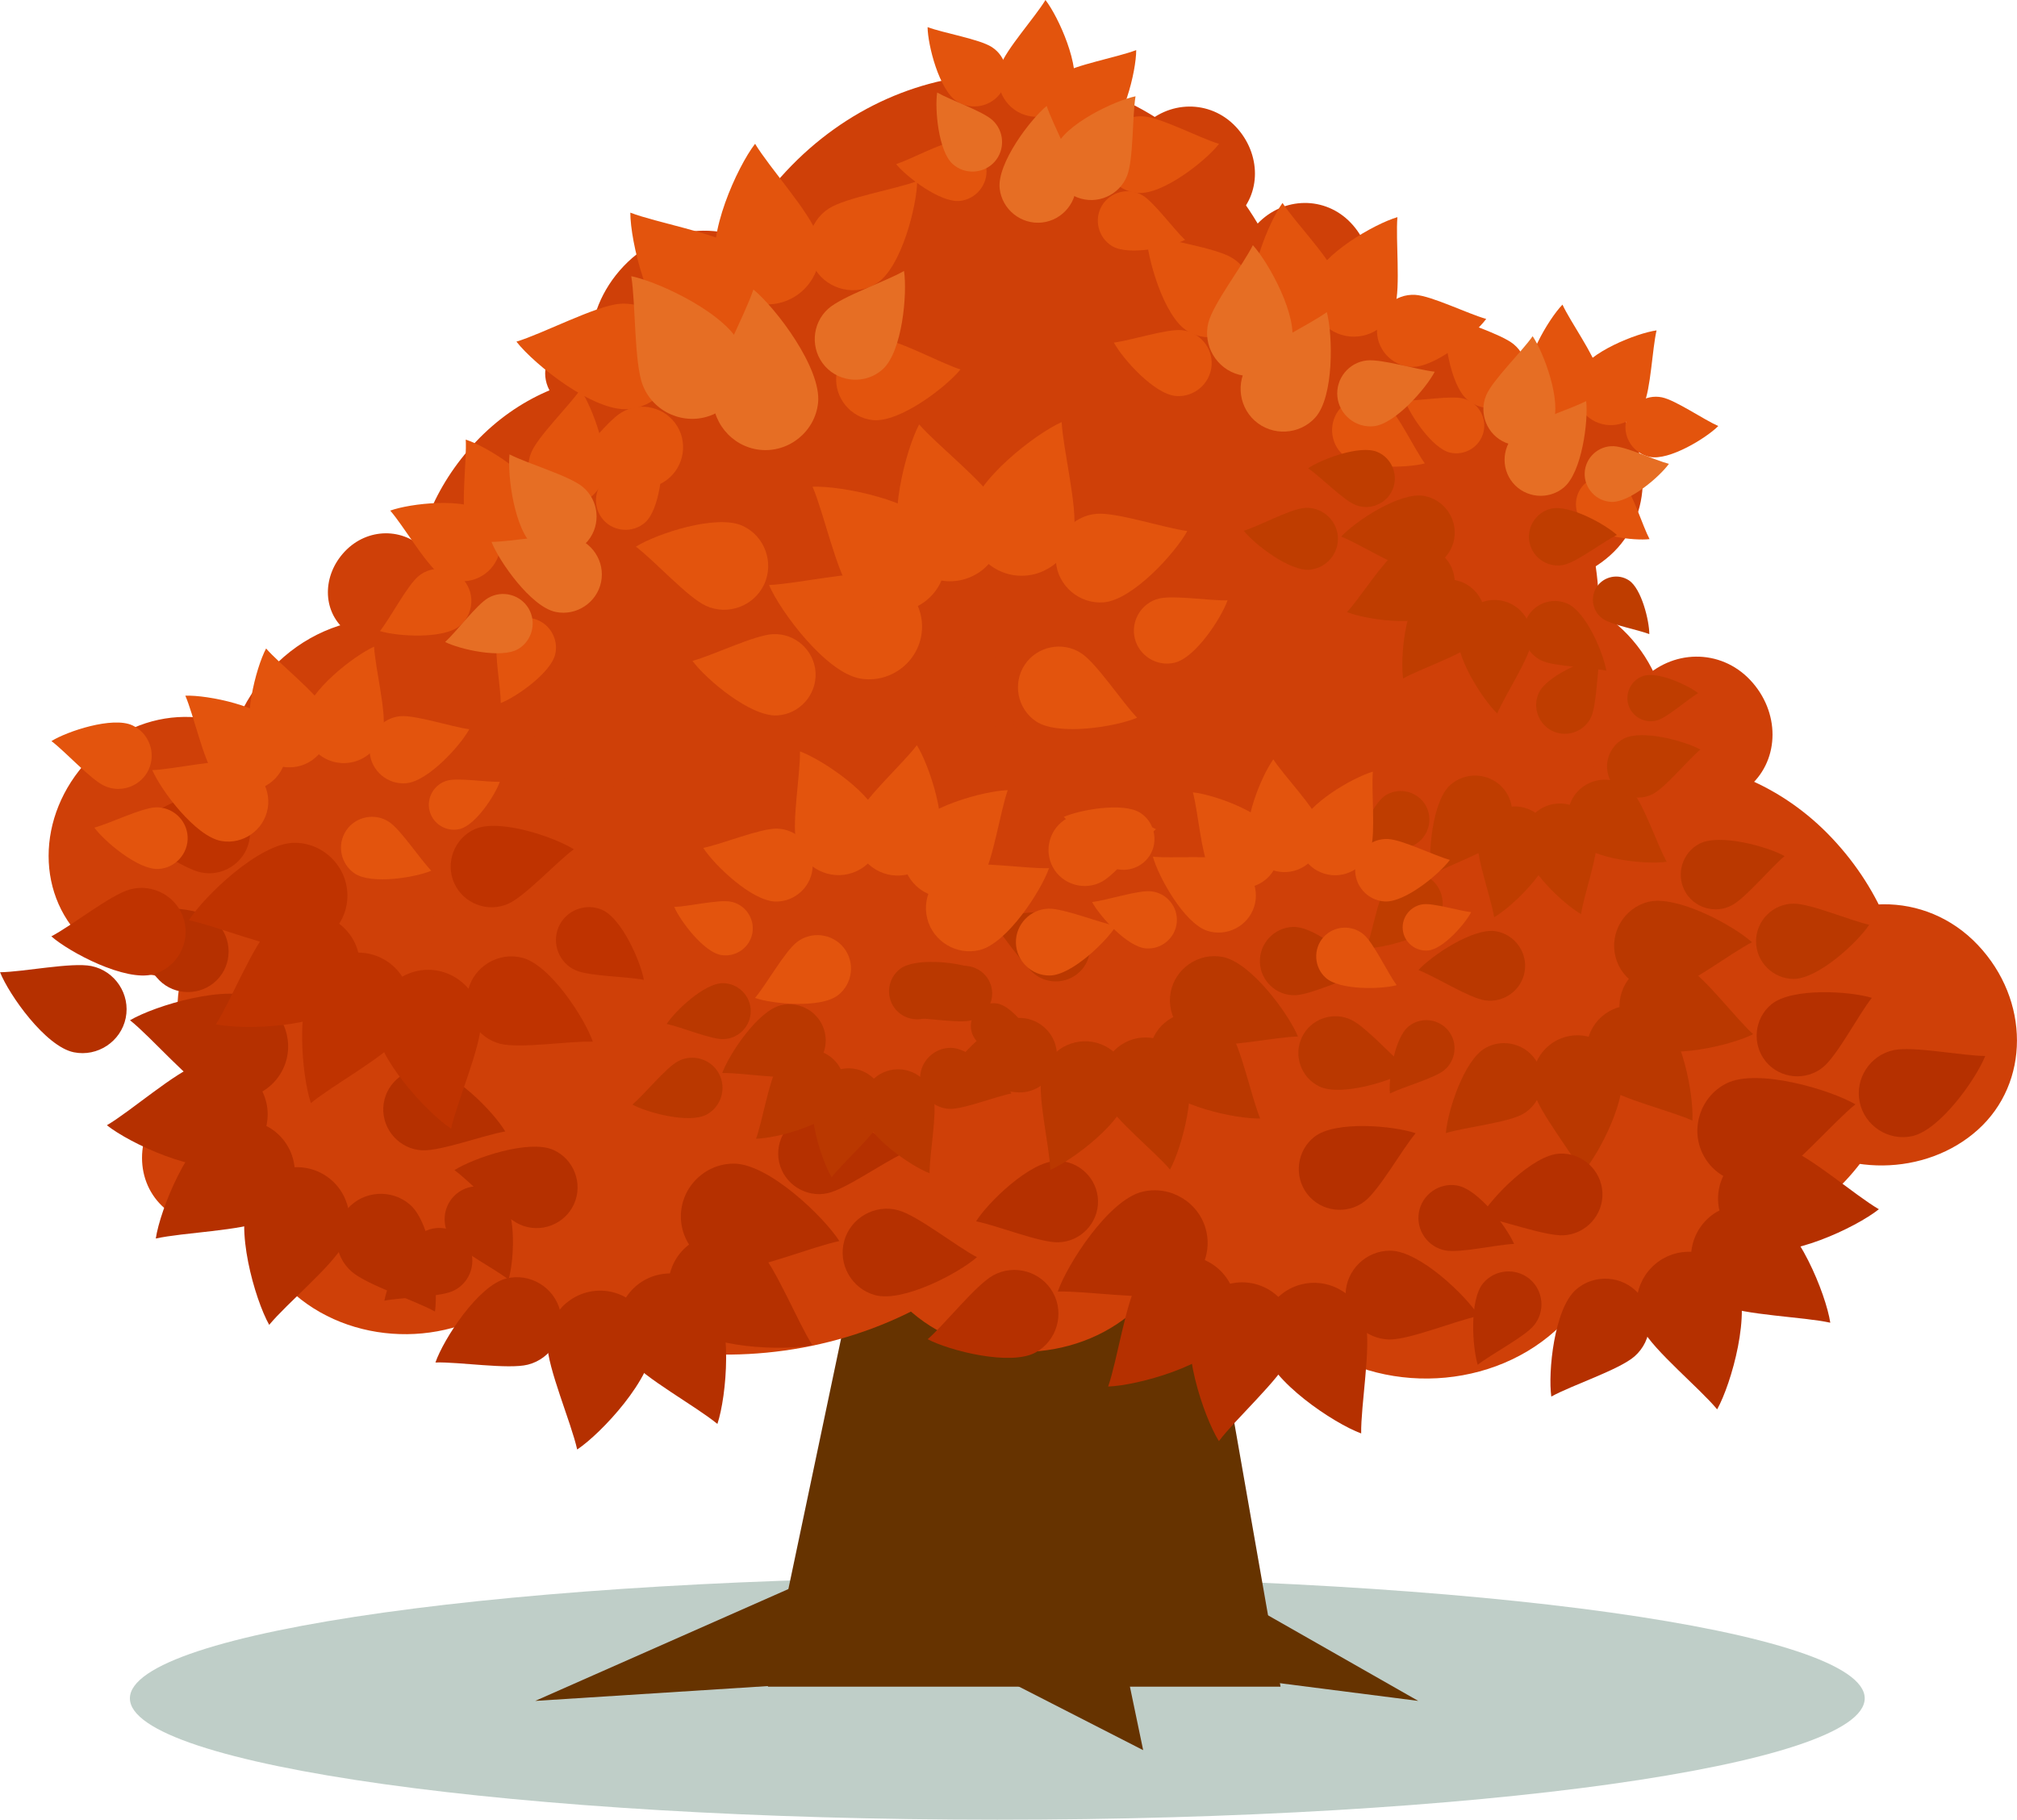 <svg id="svg4837" xmlns:rdf="http://www.w3.org/1999/02/22-rdf-syntax-ns#" xmlns="http://www.w3.org/2000/svg" height="104.86mm" width="116.22mm" version="1.1" xmlns:cc="http://creativecommons.org/ns#" xmlns:dc="http://purl.org/dc/elements/1.1/" viewBox="0 0 411.788 371.56">
 <g id="layer1" fill-rule="evenodd" transform="translate(123.04 -118.01)">
  <path id="path6382" d="m80.569 440.01c97.792 0 177.1 11.096 177.1 24.78 0 13.683-79.307 24.78-177.1 24.78s-177.1-11.097-177.1-24.78c0-13.684 79.307-24.78 177.1-24.78" fill-opacity=".25" fill="#003d26"/>
  <path id="path6384" d="m10.326 225.4c40.127-42.558 104.53-43.243 143.82-1.52 39.292 41.709 39.292 104.28 0 139.75-39.292 35.467-103.69 36.152-143.82 1.52-40.141-34.619-40.141-97.189 0-139.75" fill="#cf4008"/>
  <path id="path6386" d="m54.98 361.31h65.701l17.718 101.1h-104.68l21.265-101.1z" fill="#630"/>
  <g fill="#cf4008">
   <path id="path6388" d="m-28.706 267.93c30.448-32.62 79.282-33.14 109.1-1.163 29.804 31.962 29.804 79.914 0 107.1-29.818 27.186-78.652 27.707-109.1 1.163-30.448-26.528-30.448-74.479 0-107.1"/>
   <path id="path6390" d="m-25.871 208.19c17.127-18.11 44.603-18.411 61.361-0.657 16.771 17.754 16.771 44.378 0 59.477-16.757 15.085-44.234 15.372-61.361 0.643-17.127-14.729-17.127-41.367 0-59.463"/>
   <path id="path6392" d="m4.257 172.38c9.03-9.549 23.517-9.707 32.352-0.346 8.842 9.36 8.842 23.397 0 31.358-8.835 7.953-23.322 8.105-32.352 0.34-9.03-7.766-9.03-21.81 0-31.351"/>
   <path id="path6394" d="m173.37 200.37c9.03-9.549 23.517-9.708 32.352-0.346 8.841 9.36 8.841 23.398 0 31.359-8.835 7.953-23.322 8.105-32.352 0.339-9.03-7.766-9.03-21.81 0-31.351"/>
   <path id="path6396" d="m110.1 144.07c5.344-5.651 13.918-5.744 19.147-0.204 5.233 5.54 5.233 13.848 0 18.559-5.229 4.707-13.803 4.797-19.147 0.201-5.344-4.596-5.344-12.908 0-18.555"/>
   <path id="path6398" d="m203.58 354.93c8.121-8.588 21.151-8.731 29.097-0.312 7.954 8.42 7.954 21.045 0 28.205-7.945 7.152-20.975 7.29-29.097 0.305-8.122-6.985-8.122-19.616 0-28.197"/>
   <path id="path6400" d="m133.64 163.75c5.342-5.649 13.911-5.743 19.137-0.205 5.23 5.536 5.23 13.84 0 18.549-5.226 4.704-13.796 4.794-19.137 0.201-5.341-4.594-5.341-12.902 0-18.545"/>
   <path id="path6402" d="m170.36 248.06c10.873-11.497 28.316-11.688 38.954-0.417 10.647 11.271 10.647 28.173 0 37.758-10.638 9.576-28.081 9.759-38.954 0.409-10.873-9.351-10.873-26.262 0-37.75"/>
   <path id="path6404" d="m175.93 289.91c20.942-22.144 54.538-22.512 75.026-0.803 20.506 21.707 20.506 54.261 0 72.723-20.488 18.444-54.084 18.796-75.026 0.787-20.941-18.01-20.941-50.58 0-72.707"/>
   <path id="path6406" d="m63.134 341.84c12.715-13.446 33.115-13.67 45.557-0.488 12.451 13.181 12.451 32.948 0 44.158-12.441 11.199-32.842 11.413-45.557 0.478s-12.715-30.712 0-44.147"/>
   <path id="path6408" d="m-62.797 338.22c12.715-13.446 33.115-13.669 45.557-0.488 12.451 13.181 12.451 32.948 0 44.157-12.442 11.2-32.842 11.413-45.557 0.478-12.716-10.935-12.716-30.712 0-44.147"/>
   <path id="path6410" d="m-67.581 254.51c12.715-13.446 33.115-13.669 45.557-0.488 12.451 13.181 12.451 32.948 0 44.157-12.442 11.2-32.842 11.413-45.557 0.478-12.716-10.935-12.716-30.712 0-44.147"/>
   <path id="path6412" d="m-78.669 304.22c10.86-11.483 28.282-11.674 38.908-0.417 10.634 11.258 10.634 28.14 0 37.713-10.625 9.565-28.048 9.747-38.908 0.408-10.86-9.339-10.86-26.23 0-37.705"/>
   <path id="path6414" d="m-104.98 273.13c10.86-11.484 28.282-11.674 38.908-0.417 10.634 11.258 10.634 28.14 0 37.713-10.625 9.565-28.048 9.747-38.908 0.408-10.86-9.339-10.86-26.23 0-37.705"/>
   <path id="path6416" d="m241.87 311.39c10.86-11.483 28.282-11.674 38.908-0.417 10.634 11.258 10.634 28.14 0 37.713-10.625 9.565-28.048 9.747-38.908 0.408-10.86-9.339-10.86-26.23 0-37.705"/>
   <path id="path6418" d="m-89.393 343.19c6.216-6.573 16.189-6.682 22.27-0.238 6.086 6.444 6.086 16.106 0 21.586-6.082 5.475-16.054 5.579-22.27 0.234-6.216-5.346-6.216-15.014 0-21.582"/>
   <path id="path6420" d="m212.01 257.09c6.216-6.573 16.189-6.682 22.27-0.238 6.086 6.444 6.086 16.106 0 21.586-6.082 5.475-16.054 5.579-22.27 0.234-6.216-5.346-6.216-15.014 0-21.582"/>
   <path id="path6422" d="m-52.651 230.61c4.606-4.871 11.998-4.952 16.505-0.177 4.511 4.775 4.511 11.937 0 15.998-4.507 4.058-11.899 4.135-16.505 0.174-4.607-3.962-4.607-11.127 0-15.995"/>
   <path id="path6424" d="m142.35 339.71c14.558-15.395 37.915-15.65 52.16-0.558 14.256 15.092 14.256 37.723 0 50.558-14.244 12.822-37.601 13.067-52.16 0.547-14.558-12.52-14.558-35.163 0-50.546"/>
   <path id="path6426" d="m0.745 199.33c-2.893 3.06-7.535 3.111-10.366 0.111-2.833-2.999-2.833-7.498 0-10.048 2.831-2.549 7.473-2.598 10.366-0.109 2.893 2.488 2.893 6.988 0 10.046"/>
   <path id="path6428" d="m37.461 152.97c24.424-26.159 63.606-26.584 87.523-0.931 23.918 25.638 23.918 64.117 0 85.923-23.917 21.806-63.099 22.217-87.523 0.931s-24.424-59.764 0-85.923"/>
   <path id="path6430" d="m97.946 199.09c24.424-26.172 63.606-26.583 87.523-0.945 23.904 25.653 23.904 64.118 0 85.924-23.917 21.806-63.1 22.231-87.523 0.944-24.424-21.299-24.424-59.764 0-85.923"/>
   <path id="path6432" d="m89.253 270.64c29.078-31.156 75.735-31.648 104.21-1.123 28.462 30.539 28.462 76.341 0 102.31-28.477 25.967-75.134 26.46-104.21 1.109-29.079-25.351-29.079-71.14 0-102.29"/>
  </g>
  <g fill="#630">
   <path id="path6434" d="m-13.776 465.31 59.054-26.088 22.816 20.871-81.87 5.218z"/>
   <path id="path6436" d="m166.51 465.31-45.796-26.088-5.205 19.566 51.001 6.522z"/>
   <path id="path6438" d="m110.35 475.37-4.355-20.871-21.145 7.827 25.5 13.044z"/>
  </g>
  <g fill="#e3540d">
   <path id="path6440" d="m-8.083 214.73c3.203-2.998 8.676-10.558 11.93-12.508 3.908-2.342 9.056-1.054 11.399 2.854 2.343 3.908 1.054 9.055-2.854 11.398-4.669 2.799-16.316 0.263-20.475-1.744"/>
   <path id="path6442" d="m-17.613 187.77c5.449-1.654 16.157-7.315 21.065-7.72 5.895-0.485 11.147 3.967 11.633 9.86 0.486 5.894-3.967 11.146-9.862 11.632-7.04 0.58-19.146-9.051-22.836-13.772"/>
   <path id="path6444" d="m5.641 161.43c5.316 2.039 17.245 4.146 21.366 6.84 4.951 3.235 6.363 9.975 3.127 14.925-3.236 4.95-9.976 6.362-14.927 3.125-5.912-3.864-9.553-18.897-9.566-24.89"/>
   <path id="path6446" d="m31.114 147.37c2.944 4.874 11.066 13.86 12.664 18.517 1.921 5.592-1.104 11.779-6.698 13.698-5.594 1.921-11.781-1.103-13.701-6.697-2.294-6.681 4.066-20.78 7.735-25.518"/>
   <path id="path6448" d="m64.209 154.99c-4.487 1.673-14.533 3.353-18.019 5.586-4.188 2.683-5.427 8.338-2.744 12.526 2.682 4.188 8.339 5.426 12.527 2.744 5.002-3.204 8.179-15.817 8.236-20.856"/>
   <path id="path6450" d="m73.044 193.45c-4.194-1.357-12.404-5.893-16.197-6.275-4.557-0.46-8.686 2.913-9.146 7.469-0.46 4.556 2.913 8.685 7.47 9.144 5.441 0.55 14.95-6.734 17.874-10.338"/>
  </g>
  <g fill="#e66e24">
   <path id="path6452" d="m61.522 173.34c-3.812 2.179-12.657 5.182-15.483 7.719-3.393 3.047-3.679 8.349-0.631 11.742 3.047 3.393 8.35 3.679 11.743 0.632 4.053-3.639 5.064-15.524 4.371-20.093"/>
   <path id="path6454" d="m5.833 174.4c0.919 5.618 0.562 17.725 2.365 22.307 2.165 5.503 8.478 8.252 13.982 6.088 5.505-2.165 8.254-8.477 6.089-13.981-2.586-6.572-16.57-13.186-22.436-14.413"/>
   <path id="path6456" d="m30.77 177.12c-1.789 5.405-7.715 15.968-8.241 20.863-0.632 5.88 3.689 11.241 9.57 11.873 5.881 0.631 11.242-3.69 11.874-9.569 0.755-7.023-8.574-19.361-13.204-23.168"/>
  </g>
  <g fill="#e3540d">
   <path id="path6458" d="m118.91 167c-2.328-2.181-6.309-7.678-8.675-9.096-2.843-1.704-6.585-0.767-8.29 2.075-1.704 2.842-0.766 6.585 2.076 8.289 3.395 2.035 11.865 0.191 14.889-1.268"/>
   <path id="path6460" d="m125.84 147.39c-3.963-1.203-11.75-5.32-15.319-5.614-4.286-0.353-8.107 2.885-8.459 7.17-0.353 4.286 2.885 8.106 7.172 8.459 5.119 0.422 13.923-6.581 16.607-10.015"/>
   <path id="path6462" d="m108.93 128.24c-3.866 1.482-12.54 3.015-15.538 4.973-3.6 2.353-4.626 7.254-2.273 10.854 2.353 3.6 7.255 4.626 10.855 2.273 4.3-2.811 6.947-13.742 6.956-18.1"/>
   <path id="path6464" d="m90.401 118.01c-2.14 3.544-8.046 10.079-9.209 13.466-1.396 4.068 0.803 8.566 4.872 9.962 4.068 1.396 8.566-0.803 9.963-4.87 1.668-4.858-2.957-15.112-5.626-18.558"/>
   <path id="path6466" d="m66.334 123.55c3.263 1.218 10.569 2.438 13.104 4.063 3.045 1.95 3.947 6.063 1.995 9.108-1.951 3.045-6.064 3.946-9.11 1.995-3.637-2.33-5.947-11.503-5.989-15.167"/>
   <path id="path6468" d="m59.91 151.52c3.051-0.988 9.02-4.285 11.779-4.564 3.313-0.335 6.317 2.118 6.652 5.431 0.334 3.313-2.118 6.316-5.432 6.65-3.958 0.4-10.872-4.898-12.998-7.518"/>
  </g>
  <g fill="#e66e24">
   <path id="path6470" d="m68.289 136.9c2.773 1.583 9.204 3.769 11.259 5.613 2.468 2.216 2.675 6.071 0.459 8.539-2.216 2.467-6.072 2.675-8.54 0.459-2.947-2.646-3.683-11.289-3.178-14.611"/>
   <path id="path6472" d="m108.79 137.67c-0.668 4.085-0.409 12.889-1.72 16.222-1.574 4.002-6.166 6.001-10.168 4.427-4.002-1.574-6.002-6.165-4.428-10.166 1.88-4.781 12.05-9.59 16.316-10.482"/>
   <path id="path6474" d="m90.652 139.64c1.301 3.931 5.611 11.612 5.993 15.172 0.46 4.276-2.683 8.175-6.959 8.634-4.277 0.459-8.176-2.683-8.635-6.959-0.549-5.107 6.234-14.08 9.601-16.847"/>
  </g>
  <g fill="#e3540d">
   <path id="path6476" d="m11.996 210.15c-2.79 1.548-9.243 3.653-11.318 5.47-2.493 2.184-2.748 6.033-0.564 8.525 2.184 2.492 6.034 2.747 8.527 0.564 2.978-2.608 3.818-11.234 3.356-14.56"/>
   <path id="path6478" d="m-4.543 197.54c-2.359 3.403-8.665 9.553-10.039 12.859-1.65 3.971 0.263 8.599 4.235 10.248 3.973 1.649 8.601-0.263 10.25-4.234 1.97-4.743-2-15.268-4.446-18.874"/>
   <path id="path6480" d="m-27.961 207.77c0.228 4.134-0.972 12.86-0.026 16.313 1.137 4.147 5.488 6.626 9.637 5.489 4.148-1.137 6.627-5.487 5.49-9.634-1.358-4.954-10.955-10.823-15.101-12.167"/>
   <path id="path6482" d="m-43.374 222.27c2.719 3.123 7.13 10.746 9.997 12.89 3.445 2.576 8.401 1.86 10.977-1.584 2.576-3.444 1.861-8.399-1.584-10.975-4.114-3.077-15.293-1.816-19.391-0.332"/>
   <path id="path6484" d="m-45.473 246.87c2.159-2.732 5.56-9.312 7.883-11.227 2.79-2.301 6.982-1.898 9.283 0.892 2.301 2.79 1.898 6.981-0.892 9.282-3.333 2.748-12.773 2.137-16.274 1.053"/>
   <path id="path6486" d="m-20.811 261.56c-0.005-3.206-1.316-9.898-0.735-12.609 0.697-3.256 3.952-5.363 7.209-4.667 3.256 0.697 5.363 3.951 4.667 7.208-0.833 3.889-7.994 8.847-11.14 10.068"/>
  </g>
  <g fill="#e66e24">
   <path id="path6488" d="m-32.171 249.1c2.358-2.153 6.409-7.606 8.794-8.996 2.866-1.67 6.6-0.686 8.27 2.179 1.671 2.865 0.686 6.599-2.179 8.269-3.423 1.994-11.876 0.046-14.885-1.452"/>
   <path id="path6490" d="m-19.025 210.79c3.685 1.888 12.146 4.34 14.917 6.607 3.328 2.724 3.824 7.707 1.099 11.034-2.725 3.327-7.708 3.824-11.036 1.099-3.975-3.254-5.437-14.407-4.98-18.74"/>
   <path id="path6492" d="m-22.702 228.66c4.141-0.034 12.774-1.782 16.281-1.055 4.212 0.873 6.96 5.058 6.088 9.269-0.873 4.211-5.059 6.959-9.271 6.087-5.03-1.043-11.494-10.249-13.097-14.301"/>
  </g>
  <g fill="#e3540d">
   <path id="path6494" d="m163.79 199.8c3.003 0.058 9.296-1.038 11.823-0.441 3.036 0.717 4.945 3.805 4.229 6.84-0.716 3.035-3.806 4.944-6.842 4.228-3.625-0.855-8.128-7.658-9.21-10.627"/>
   <path id="path6496" d="m171.98 182.03c3.462 1.789 11.417 4.123 14.018 6.267 3.123 2.575 3.574 7.266 0.999 10.389-2.576 3.123-7.268 3.574-10.391 0.999-3.73-3.076-5.07-13.577-4.626-17.655"/>
   <path id="path6498" d="m195.96 180.21c1.634 3.537 6.48 10.264 7.215 13.552 0.883 3.95-1.641 7.93-5.592 8.813-3.951 0.884-7.931-1.641-8.815-5.591-1.055-4.718 4.336-13.829 7.191-16.775"/>
   <path id="path6500" d="m215.17 185.47c-0.883 3.796-1.19 12.08-2.628 15.127-1.728 3.66-6.165 5.251-9.826 3.523-3.66-1.728-5.251-6.164-3.523-9.825 2.064-4.371 11.915-8.253 15.978-8.825"/>
   <path id="path6502" d="m227.77 205c-2.999-1.32-8.729-5.291-11.506-5.859-3.335-0.683-6.643 1.5-7.326 4.834-0.683 3.335 1.501 6.642 4.835 7.325 3.983 0.816 11.563-3.855 13.997-6.3"/>
   <path id="path6504" d="m213.74 228.09c-1.409-2.668-3.271-8.81-4.949-10.809-2.015-2.4-5.651-2.717-8.052-0.702-2.401 2.015-2.717 5.65-0.702 8.05 2.407 2.867 10.549 3.832 13.702 3.46"/>
  </g>
  <g fill="#e66e24">
   <path id="path6506" d="m217.69 212.72c-2.91-0.752-8.684-3.499-11.28-3.603-3.119-0.125-5.79 2.339-5.916 5.458-0.125 3.119 2.34 5.79 5.459 5.915 3.726 0.149 9.895-5.198 11.737-7.77"/>
   <path id="path6508" d="m189.87 186.66c-2.232 3.195-8.186 8.963-9.49 12.071-1.566 3.732 0.219 8.094 3.952 9.659 3.733 1.565 8.096-0.219 9.661-3.951 1.87-4.458-1.833-14.377-4.124-17.779"/>
   <path id="path6510" d="m200.8 199.9c-3.458 1.798-11.408 4.15-14.003 6.3-3.117 2.583-3.557 7.275-0.974 10.391 2.583 3.117 7.276 3.557 10.393 0.974 3.723-3.084 5.037-13.59 4.584-17.666"/>
  </g>
  <g fill="#e3540d">
   <path id="path6512" d="m104.37 187.96c3.535-0.445 10.737-2.807 13.807-2.539 3.687 0.322 6.457 3.623 6.135 7.309-0.322 3.686-3.623 6.456-7.31 6.134-4.404-0.385-10.854-7.602-12.632-10.904"/>
   <path id="path6514" d="m110.96 165.69c4.371 1.509 14.111 2.89 17.531 4.963 4.108 2.49 5.439 7.921 2.949 12.028-2.49 4.106-7.922 5.438-12.03 2.948-4.906-2.974-8.275-15.076-8.451-19.939"/>
   <path id="path6516" d="m138.8 159.45c2.524 3.874 9.364 10.944 10.79 14.68 1.713 4.488-0.571 9.591-5.059 11.304-4.487 1.713-9.592-0.571-11.305-5.058-2.046-5.359 2.727-16.979 5.574-20.926"/>
   <path id="path6518" d="m162.26 162.35c-0.388 4.607 0.668 14.386-0.5 18.21-1.403 4.593-6.341 7.219-10.935 5.816-4.593-1.404-7.22-6.34-5.817-10.934 1.676-5.486 12.579-11.727 17.252-13.093"/>
   <path id="path6520" d="m180.39 183.13c-3.748-1.038-11.154-4.721-14.512-4.915-4.033-0.231-7.544 2.897-7.776 6.929-0.232 4.032 2.897 7.543 6.93 7.774 4.817 0.277 12.918-6.503 15.357-9.789"/>
   <path id="path6522" d="m167.86 212.63c-2.111-2.892-5.348-9.786-7.66-11.846-2.776-2.474-7.1-2.224-9.574 0.552-2.474 2.777-2.224 7.099 0.552 9.573 3.317 2.955 13.041 2.696 16.681 1.721"/>
  </g>
  <g fill="#e66e24">
   <path id="path6524" d="m169.88 193.91c-3.546-0.385-10.793-2.624-13.861-2.303-3.684 0.386-6.399 3.736-6.013 7.42 0.386 3.683 3.737 6.398 7.421 6.011 4.4-0.461 10.73-7.794 12.453-11.129"/>
   <path id="path6526" d="m132.75 168.07c-2.074 4.133-8.079 11.923-9.079 15.795-1.2 4.651 1.641 9.467 6.292 10.666 4.651 1.2 9.468-1.641 10.668-6.291 1.433-5.554-4.61-16.567-7.882-20.17"/>
   <path id="path6528" d="m147.85 181.74c-3.753 2.702-12.685 6.824-15.365 9.792-3.218 3.565-2.932 9.15 0.634 12.368 3.566 3.218 9.151 2.933 12.37-0.632 3.844-4.258 3.592-16.818 2.362-21.527"/>
  </g>
  <g fill="#e3540d">
   <path id="path6530" d="m18.328 252.95c4.236-1.147 12.615-5.256 16.404-5.454 4.551-0.236 8.493 3.316 8.729 7.866 0.236 4.551-3.316 8.492-7.867 8.729-5.436 0.282-14.534-7.418-17.266-11.14"/>
   <path id="path6532" d="m33.952 237.46c5.689-0.223 17.482-2.992 22.332-2.142 5.825 1.02 9.781 6.656 8.761 12.482-1.021 5.825-6.658 9.78-12.483 8.759-6.958-1.219-16.234-13.597-18.61-19.099"/>
   <path id="path6534" d="m64.61 204.67c3.739 4.293 13.287 11.747 15.664 16.059 2.854 5.179 0.941 11.793-4.239 14.647-5.18 2.855-11.795 0.941-14.65-4.238-3.41-6.185 0.426-21.17 3.225-26.468"/>
   <path id="path6536" d="m93.705 204.19c0.314 5.685 3.272 17.43 2.5 22.292-0.927 5.841-6.499 9.886-12.341 8.959-5.842-0.927-9.888-6.499-8.96-12.34 1.107-6.976 13.337-16.447 18.801-18.911"/>
   <path id="path6538" d="m119.36 226.44c-4.747-0.624-14.408-3.853-18.534-3.515-4.957 0.406-8.704 4.82-8.298 9.776 0.405 4.956 4.82 8.703 9.778 8.297 5.92-0.484 14.642-10.135 17.055-14.559"/>
   <path id="path6540" d="m109.12 264.56c-3.068-3.166-8.192-11.02-11.363-13.137-3.809-2.542-9.038-1.5-11.58 2.308-2.543 3.808-1.5 9.037 2.308 11.579 4.55 3.036 16.363 1.062 20.636-0.75"/>
   <path id="path6542" d="m127.58 240.59c-3.557 0.111-11.029-1.1-14.016-0.358-3.587 0.891-5.807 4.578-4.915 8.165 0.892 3.586 4.579 5.805 8.165 4.914 4.284-1.064 9.525-9.187 10.765-12.721"/>
   <path id="path6544" d="m42.85 217.39c2.248 5.231 4.824 17.065 7.678 21.077 3.429 4.819 10.219 5.963 15.038 2.534 4.819-3.428 5.964-10.218 2.535-15.036-4.095-5.755-19.262-8.799-25.252-8.575"/>
   <path id="path6546" d="m6.777 229.63c3.79 2.853 10.55 10.348 14.274 12.068 4.473 2.066 9.858 0.085 11.925-4.388 2.067-4.473 0.085-9.857-4.388-11.923-5.343-2.469-17.572 1.604-21.811 4.243"/>
  </g>
  <g fill="#b53000">
   <path id="path6548" d="m-99.916 304.6c2.732 3.433 7.046 11.708 9.981 14.112 3.526 2.887 8.805 2.361 11.693-1.164 2.887-3.526 2.362-8.805-1.164-11.692-4.211-3.448-16.103-2.636-20.51-1.256"/>
   <path id="path6550" d="m-96.508 326.33c4.452 3.551 12.309 12.768 16.72 14.957 5.298 2.63 11.825 0.433 14.454-4.863 2.631-5.297 0.434-11.823-4.864-14.452-6.327-3.141-21.136 1.335-26.31 4.358"/>
   <path id="path6552" d="m-91.244 370.9c5.556-1.244 17.664-1.591 22.135-3.656 5.369-2.48 7.747-8.942 5.266-14.311-2.481-5.369-8.943-7.746-14.312-5.266-6.413 2.962-12.204 17.305-13.089 23.232"/>
   <path id="path6554" d="m-68.091 388.53c3.622-4.393 12.965-12.1 15.225-16.475 2.714-5.254 0.623-11.814-4.631-14.529-5.255-2.714-11.816-0.623-14.531 4.631-3.242 6.275 0.996 21.151 3.937 26.372"/>
   <path id="path6556" d="m-34.239 385.81c-4.195-2.309-13.889-5.433-17.014-8.15-3.752-3.264-4.154-9.04-0.889-12.792 3.264-3.752 9.04-4.154 12.793-0.889 4.481 3.897 5.788 16.838 5.111 21.832"/>
   <path id="path6558" d="m-19.896 349.04c-4.347 0.733-13.129 4.023-16.938 3.85-4.575-0.209-8.169-4.147-7.961-8.721 0.209-4.574 4.147-8.168 8.722-7.96 5.464 0.25 13.81 8.84 16.177 12.83"/>
   <path id="path6560" d="m-19.232 379.28c-2.8-2.196-9.537-5.648-11.502-8.016-2.361-2.843-1.964-7.127 0.879-9.489 2.844-2.361 7.13-1.964 9.491 0.879 2.82 3.396 2.228 13.044 1.133 16.625"/>
   <path id="path6562" d="m-101.23 347.77c4.91-2.882 13.999-10.889 18.676-12.428 5.617-1.85 11.766 1.252 13.616 6.869 1.851 5.617-1.252 11.764-6.869 13.614-6.709 2.21-20.731-4.326-25.422-8.054"/>
   <path id="path6564" d="m-123.04 316.53c4.744-0.053 14.63-2.084 18.65-1.264 4.829 0.986 7.992 5.773 7.006 10.6-0.986 4.828-5.773 7.99-10.601 7.005-5.768-1.178-13.204-11.704-15.055-16.341"/>
  </g>
  <g fill="#ba3800">
   <path id="path6566" d="m241.31 292.81c-2.886 2.398-7.94 8.576-10.817 10.078-3.455 1.803-7.785 0.443-9.588-3.012-1.803-3.455-0.443-7.784 3.012-9.587 4.128-2.154 13.943 0.598 17.393 2.522"/>
   <path id="path6568" d="m234.66 310.41c-4.346 2.197-12.532 8.546-16.607 9.611-4.894 1.279-9.976-1.697-11.255-6.591-1.279-4.894 1.698-9.976 6.592-11.254 5.845-1.527 17.465 4.801 21.271 8.234"/>
   <path id="path6570" d="m222.49 346.82c-4.436-2.009-14.514-4.41-17.898-6.918-4.064-3.013-4.929-8.838-1.916-12.901 3.013-4.063 8.839-4.928 12.902-1.915 4.854 3.598 7.202 16.617 6.911 21.734"/>
   <path id="path6572" d="m200.03 357.54c-2.267-4.31-8.748-12.392-9.878-16.448-1.357-4.872 1.537-10.001 6.41-11.358 4.873-1.357 10.003 1.537 11.36 6.409 1.621 5.82-4.52 17.538-7.893 21.397"/>
   <path id="path6574" d="m172.16 349.37c3.915-1.202 12.577-2.13 15.667-3.86 3.711-2.079 5.055-6.845 2.975-10.556-2.079-3.711-6.846-5.054-10.557-2.975-4.433 2.483-7.782 13.092-8.085 17.391"/>
   <path id="path6576" d="m166.55 316.08c3.513 1.371 10.293 5.657 13.513 6.175 3.867 0.623 7.563-2.048 8.185-5.915 0.623-3.866-2.049-7.562-5.916-8.185-4.619-0.743-13.104 4.996-15.783 7.925"/>
   <path id="path6578" d="m160.73 341.28c2.727-1.351 8.97-3.068 11.029-4.708 2.473-1.969 2.887-5.627 0.917-8.099-1.97-2.473-5.627-2.887-8.1-0.917-2.953 2.352-4.139 10.534-3.846 13.724"/>
   <path id="path6580" d="m234.89 329.18c-3.61-3.269-9.825-11.557-13.473-13.662-4.381-2.528-10.07-1.002-12.599 3.379-2.528 4.381-1.002 10.069 3.379 12.597 5.234 3.019 18.113-0.01 22.692-2.314"/>
   <path id="path6582" d="m258.59 306.83c-3.963-0.871-11.887-4.294-15.396-4.308-4.215-0.016-7.698 3.441-7.714 7.655-0.016 4.215 3.441 7.697 7.656 7.713 5.034 0.019 13.096-7.499 15.454-11.06"/>
  </g>
  <g fill="#b53000">
   <path id="path6584" d="m61.213 353.59c-3.991 1.822-11.589 7.242-15.295 8.054-4.452 0.976-8.92-1.887-9.895-6.337-0.975-4.451 1.887-8.918 6.339-9.893 5.317-1.165 15.549 4.949 18.851 8.177"/>
   <path id="path6586" d="m48.323 371.42c-5.577 1.147-16.76 5.801-21.685 5.753-5.914-0.057-10.736-4.973-10.678-10.887 0.058-5.913 4.974-10.734 10.888-10.677 7.064 0.069 18.234 10.77 21.475 15.811"/>
   <path id="path6588" d="m23.419 408.76c-4.389-3.627-15.024-9.425-18.072-13.292-3.662-4.645-2.851-11.482 1.794-15.143 4.645-3.661 11.484-2.851 15.145 1.794 4.373 5.547 3.031 20.956 1.133 26.64"/>
   <path id="path6590" d="m-5.208 413.98c-1.236-5.558-6.07-16.663-6.101-21.586-0.038-5.913 4.801-10.813 10.715-10.85 5.914-0.037 10.815 4.801 10.851 10.714 0.045 7.063-10.478 18.401-15.466 21.723"/>
   <path id="path6592" d="m-34.149 396.21c4.786-0.157 14.844 1.454 18.861 0.447 4.824-1.208 7.802-6.174 6.593-10.998-1.208-4.824-6.175-7.801-11-6.592-5.762 1.443-12.793 12.385-14.454 17.143"/>
   <path id="path6594" d="m-30.262 356.93c3.543 2.624 9.879 9.538 13.352 11.11 4.173 1.887 9.162 0.007 11.05-4.165 1.888-4.172 0.007-9.16-4.165-11.048-4.983-2.255-16.317 1.62-20.237 4.103"/>
   <path id="path6596" d="m-44.565 383.59c3.491-0.689 11.061-0.712 13.887-1.931 3.394-1.464 4.983-5.463 3.519-8.857-1.464-3.393-5.464-4.981-8.857-3.517-4.053 1.748-7.9 10.616-8.548 14.305"/>
   <path id="path6598" d="m42.814 392.67c-3.07-4.794-7.541-16.051-11.011-19.544-4.168-4.195-11.055-4.218-15.25-0.05-4.196 4.168-4.218 11.053-0.05 15.249 4.979 5.011 20.44 5.542 26.312 4.345"/>
   <path id="path6600" d="m76.41 374.71c-4.205-2.197-12.095-8.49-16.05-9.58-4.751-1.31-9.741 1.522-11.051 6.272-1.31 4.75 1.523 9.739 6.273 11.049 5.675 1.565 17.076-4.447 20.828-7.741"/>
   <path id="path6602" d="m259.12 321.76c-2.722 3.441-7.011 11.729-9.938 14.142-3.517 2.897-8.799 2.388-11.697-1.129-2.898-3.517-2.388-8.798 1.129-11.695 4.201-3.461 16.095-2.684 20.506-1.318"/>
   <path id="path6604" d="m255.77 343.5c-4.44 3.564-12.271 12.804-16.675 15.007-5.29 2.645-11.823 0.469-14.468-4.82-2.646-5.289-0.469-11.821 4.821-14.466 6.318-3.159 21.14 1.271 26.323 4.28"/>
   <path id="path6606" d="m250.64 388.09c-5.56-1.226-17.669-1.538-22.146-3.589-5.376-2.464-7.774-8.919-5.309-14.294 2.464-5.377 8.92-7.773 14.296-5.309 6.422 2.943 12.256 17.269 13.159 23.192"/>
   <path id="path6608" d="m227.54 405.78c-3.635-4.382-13.002-12.062-15.275-16.429-2.731-5.246-0.658-11.812 4.588-14.542 5.246-2.73 11.814-0.659 14.544 4.587 3.261 6.266-0.932 21.154-3.857 26.384"/>
   <path id="path6610" d="m193.68 403.17c4.187-2.321 13.873-5.474 16.988-8.201 3.743-3.275 4.128-9.052 0.852-12.794-3.276-3.743-9.053-4.127-12.796-0.852-4.471 3.912-5.738 16.856-5.045 21.847"/>
   <path id="path6612" d="m179.23 366.44c4.349 0.72 13.142 3.984 16.95 3.8 4.574-0.222 8.156-4.171 7.934-8.744-0.222-4.574-4.171-8.156-8.745-7.933-5.463 0.265-13.783 8.88-16.139 12.878"/>
   <path id="path6614" d="m178.66 396.68c2.793-2.205 9.519-5.677 11.478-8.05 2.353-2.851 1.943-7.134-0.908-9.486-2.851-2.352-7.135-1.942-9.488 0.907-2.81 3.405-2.189 13.051-1.083 16.629"/>
   <path id="path6616" d="m260.56 364.92c-4.919-2.867-14.032-10.847-18.713-12.373-5.624-1.833-11.763 1.287-13.596 6.909-1.833 5.622 1.287 11.761 6.91 13.594 6.717 2.19 20.718-4.387 25.398-8.13"/>
   <path id="path6618" d="m282.27 333.63c-4.745-0.039-14.636-2.041-18.654-1.208-4.825 1-7.975 5.796-6.974 10.621 1.001 4.824 5.797 7.973 10.622 6.973 5.764-1.195 13.169-11.743 15.006-16.386"/>
   <path id="path6620" d="m76.232 367.39c4.305 0.845 12.954 4.353 16.747 4.282 4.556-0.086 8.238-3.906 8.152-8.462-0.085-4.556-3.907-8.236-8.463-8.151-5.442 0.102-13.974 8.425-16.436 12.331"/>
   <path id="path6622" d="m92.911 381.73c5.691-0.179 17.649 1.751 22.428 0.56 5.739-1.429 9.287-7.33 7.858-13.068-1.429-5.738-7.331-9.286-13.07-7.857-6.855 1.707-15.233 14.709-17.215 20.365"/>
   <path id="path6624" d="m125.81 412.27c3.426-4.548 12.424-12.656 14.491-17.125 2.482-5.368 0.106-11.83-5.262-14.312-5.368-2.482-11.832-0.106-14.314 5.261-2.965 6.411 1.919 21.087 5.086 26.176"/>
   <path id="path6626" d="m154.86 410.7c-0.088-5.693 2.034-17.617 0.921-22.413-1.337-5.761-7.181-9.402-12.943-8.066-5.761 1.337-9.404 7.181-8.067 12.941 1.597 6.88 14.465 15.465 20.089 17.537"/>
   <path id="path6628" d="m178.88 386.7c-4.691 0.958-14.1 4.86-18.241 4.814-4.973-0.055-9.023-4.194-8.967-9.166 0.055-4.973 4.194-9.021 9.168-8.966 5.94 0.065 15.321 9.076 18.04 13.319"/>
   <path id="path6630" d="m165.98 349.4c-2.837 3.375-7.394 11.571-10.407 13.906-3.62 2.805-8.909 2.135-11.715-1.485-2.805-3.619-2.135-8.908 1.485-11.713 4.323-3.35 16.247-2.214 20.637-0.709"/>
   <path id="path6632" d="m186.08 372c-3.556 0.141-10.924 1.876-13.955 1.347-3.641-0.636-6.115-4.157-5.479-7.797 0.636-3.641 4.157-6.114 7.798-5.479 4.349 0.76 10.15 8.492 11.637 11.93"/>
   <path id="path6634" d="m103.2 401.12c1.873-5.377 3.607-17.363 6.172-21.566 3.08-5.048 9.773-6.669 14.822-3.589 5.049 3.079 6.67 9.771 3.59 14.82-3.679 6.03-18.594 10.136-24.584 10.336"/>
   <path id="path6636" d="m66.355 391.46c3.579-3.114 9.793-11.066 13.387-13.045 4.316-2.377 9.828-0.781 12.205 3.535 2.378 4.316 0.781 9.827-3.535 12.204-5.156 2.839-17.642-0.36-22.057-2.694"/>
  </g>
  <g fill="#ba3800">
   <path id="path6638" d="m13.073 327.09c2.952 0.62 8.866 3.109 11.474 3.093 3.133-0.017 5.698-2.611 5.68-5.744-0.018-3.133-2.611-5.697-5.745-5.678-3.741 0.021-9.681 5.665-11.409 8.329"/>
   <path id="path6640" d="m24.41 337.1c3.913-0.072 12.117 1.361 15.412 0.586 3.958-0.931 6.449-4.956 5.518-8.914-0.931-3.958-4.956-6.449-8.914-5.518-4.727 1.113-10.603 9.976-12.016 13.846"/>
   <path id="path6642" d="m46.75 358.39c2.396-3.096 8.654-8.589 10.114-11.642 1.755-3.668 0.179-8.132-3.489-9.886-3.668-1.754-8.132-0.179-9.887 3.489-2.095 4.381 1.131 14.513 3.262 18.039"/>
   <path id="path6644" d="m66.737 357.57c-0.01-3.914 1.556-12.092 0.833-15.398-0.868-3.971-4.852-6.527-8.825-5.66-3.972 0.867-6.528 4.851-5.661 8.823 1.037 4.744 9.806 10.76 13.652 12.235"/>
   <path id="path6646" d="m83.464 341.28c-3.233 0.617-9.736 3.215-12.582 3.147-3.418-0.082-6.164-2.964-6.082-6.381 0.082-3.417 2.964-6.164 6.382-6.082 4.082 0.098 10.45 6.376 12.282 9.317"/>
   <path id="path6648" d="m74.929 315.53c-1.98 2.294-5.186 7.888-7.278 9.466-2.513 1.895-6.144 1.387-8.04-1.126-1.896-2.513-1.387-6.143 1.125-8.038 3.002-2.264 11.188-1.377 14.192-0.303"/>
   <path id="path6650" d="m88.545 331.24c-2.446 0.065-7.526 1.192-9.605 0.801-2.497-0.47-4.166-2.912-3.697-5.409 0.47-2.497 2.912-4.166 5.41-3.697 2.982 0.561 6.901 5.928 7.892 8.304"/>
   <path id="path6652" d="m31.312 350.52c1.335-3.678 2.634-11.903 4.435-14.769 2.162-3.443 6.778-4.497 10.221-2.335 3.444 2.162 4.498 6.776 2.335 10.219-2.583 4.112-12.871 6.801-16.991 6.885"/>
   <path id="path6654" d="m6.069 343.55c2.488-2.109 6.83-7.52 9.318-8.848 2.988-1.596 6.762-0.449 8.358 2.539 1.595 2.988 0.449 6.762-2.539 8.357-3.57 1.906-12.124-0.405-15.137-2.048"/>
   <path id="path6656" d="m155.25 316.83c-3.568 0.913-10.651 4.265-13.834 4.386-3.823 0.145-7.09-2.883-7.235-6.705-0.145-3.822 2.883-7.089 6.706-7.234 4.566-0.174 12.113 6.397 14.363 9.554"/>
   <path id="path6658" d="m141.95 329.65c-4.778 0.12-14.71 2.306-18.772 1.536-4.878-0.925-8.133-5.702-7.208-10.58 0.926-4.878 5.704-8.132 10.582-7.207 5.826 1.105 13.468 11.605 15.397 16.251"/>
   <path id="path6660" d="m115.83 356.81c-3.088-3.648-11.015-10.017-12.96-13.664-2.336-4.381-0.652-9.911 3.73-12.246 4.382-2.335 9.912-0.652 12.248 3.73 2.79 5.232-0.606 17.766-3.018 22.181"/>
   <path id="path6662" d="m91.398 356.87c-0.197-4.776-2.543-14.669-1.837-18.742 0.847-4.892 5.572-8.222 10.465-7.375 4.892 0.847 8.223 5.572 7.377 10.463-1.012 5.843-11.389 13.65-16.004 15.654"/>
   <path id="path6664" d="m70.123 337.89c3.978 0.58 12.049 3.403 15.518 3.168 4.166-0.282 7.362-3.944 7.08-8.109-0.282-4.165-3.945-7.362-8.11-7.08-4.975 0.337-12.41 8.336-14.488 12.021"/>
   <path id="path6666" d="m79.164 306.02c2.538 2.694 6.747 9.348 9.384 11.161 3.167 2.179 7.569 1.366 9.748-1.801 2.179-3.167 1.366-7.568-1.801-9.747-3.783-2.602-13.723-1.083-17.331 0.387"/>
   <path id="path6668" d="m63.389 325.92c2.987-0.051 9.246 1.053 11.761 0.465 3.022-0.706 4.928-3.775 4.222-6.796-0.706-3.021-3.775-4.927-6.797-4.221-3.609 0.843-8.104 7.6-9.186 10.552"/>
   <path id="path6670" d="m134.24 346.39c-1.826-4.417-3.849-14.382-6.198-17.783-2.822-4.085-8.509-5.125-12.594-2.304-4.086 2.821-5.126 8.508-2.304 12.592 3.37 4.879 16.066 7.612 21.097 7.495"/>
   <path id="path6672" d="m164.67 336.54c-3.148-2.439-8.734-8.81-11.841-10.298-3.731-1.787-8.275-0.188-10.062 3.543-1.788 3.731-0.188 8.273 3.543 10.061 4.456 2.135 14.77-1.14 18.359-3.306"/>
  </g>
  <g fill="#bf3d00">
   <path id="path6674" d="m154 293.41c2.952-0.916 9.488-1.631 11.816-2.943 2.796-1.577 3.801-5.176 2.225-7.972-1.576-2.796-5.176-3.801-7.973-2.225-3.34 1.883-5.847 9.895-6.068 13.14"/>
   <path id="path6676" d="m169.14 296.72c3.469-2.014 11.529-4.815 14.093-7.15 3.081-2.805 3.307-7.65 0.502-10.73-2.805-3.08-7.651-3.307-10.732-0.502-3.679 3.35-4.526 14.213-3.864 18.382"/>
   <path id="path6678" d="m199.75 304.66c0.604-3.965 3.471-12 3.258-15.462-0.256-4.158-3.89-7.371-8.049-7.115-4.159 0.256-7.372 3.89-7.116 8.048 0.305 4.966 8.241 12.433 11.906 14.529"/>
   <path id="path6680" d="m217.24 293.97c-1.958-3.5-4.63-11.603-6.924-14.204-2.755-3.124-7.596-3.429-10.722-0.674-3.125 2.755-3.43 7.596-0.674 10.721 3.291 3.732 14.14 4.753 18.32 4.158"/>
   <path id="path6682" d="m224.11 271.06c-2.588 2.163-7.118 7.727-9.7 9.083-3.102 1.629-6.997 0.416-8.625-2.686-1.629-3.102-0.416-6.996 2.686-8.624 3.705-1.945 12.534 0.506 15.64 2.227"/>
   <path id="path6684" d="m203.64 252.25c-0.63 3.041-0.715 9.646-1.802 12.101-1.307 2.95-4.81 4.302-7.76 2.996-2.95-1.306-4.303-4.81-2.996-7.759 1.56-3.522 9.333-6.804 12.559-7.338"/>
   <path id="path6686" d="m223.66 259.54c-2.157 1.276-6.146 4.815-8.202 5.5-2.47 0.823-5.182-0.533-6.005-3.003-0.823-2.47 0.533-5.181 3.003-6.004 2.95-0.983 9.133 1.872 11.204 3.506"/>
   <path id="path6688" d="m182.01 305.3c-0.636-3.96-3.57-11.971-3.385-15.435 0.222-4.16 3.829-7.402 7.99-7.181 4.16 0.221 7.403 3.829 7.181 7.989-0.265 4.968-8.139 12.5-11.786 14.627"/>
   <path id="path6690" d="m155.93 311.63c1.178-3.127 2.372-10.135 3.938-12.564 1.881-2.917 5.832-3.77 8.75-1.889 2.918 1.881 3.771 5.832 1.889 8.748-2.247 3.484-11.059 5.675-14.576 5.704"/>
   <path id="path6692" d="m144.04 213.62c2.543 1.756 7.142 6.454 9.612 7.475 2.967 1.226 6.419-0.207 7.645-3.173 1.227-2.966-0.206-6.418-3.173-7.645-3.543-1.464-11.395 1.511-14.084 3.342"/>
   <path id="path6694" d="m150.78 227.57c3.727 1.485 10.907 6.094 14.328 6.669 4.109 0.691 8.06-2.123 8.751-6.231 0.691-4.109-2.123-8.059-6.232-8.75-4.907-0.825-13.976 5.216-16.847 8.312"/>
   <path id="path6696" d="m163.43 256.55c3.492-1.974 11.584-4.68 14.176-6.985 3.113-2.769 3.397-7.611 0.627-10.723-2.769-3.113-7.612-3.396-10.725-0.627-3.718 3.307-4.692 14.159-4.078 18.335"/>
   <path id="path6698" d="m182.64 263.7c1.544-3.702 6.269-10.806 6.899-14.217 0.757-4.096-1.993-8.092-6.09-8.849-4.097-0.757-8.093 1.993-8.85 6.09-0.904 4.893 4.992 14.056 8.042 16.976"/>
   <path id="path6700" d="m204.91 254.95c-3.3-0.701-10.474-0.827-13.135-2.02-3.197-1.434-4.648-5.245-3.214-8.441 1.434-3.196 5.246-4.647 8.443-3.213 3.818 1.712 7.342 10.17 7.905 13.675"/>
   <path id="path6702" d="m207.07 227.24c-2.781 1.382-8.03 5.394-10.633 6.055-3.127 0.794-6.354-1.127-7.148-4.253-0.794-3.127 1.127-6.354 4.254-7.147 3.735-0.948 11.116 3.139 13.528 5.345"/>
   <path id="path6704" d="m213.69 247.49c-2.336-0.908-7.583-1.861-9.392-3.055-2.173-1.435-2.78-4.404-1.346-6.577 1.435-2.172 4.405-2.78 6.578-1.345 2.595 1.713 4.167 8.339 4.16 10.977"/>
   <path id="path6706" d="m151.97 242.99c2.722-2.946 7.213-10.2 10.052-12.193 3.409-2.395 8.188-1.559 10.583 1.85 2.395 3.409 1.559 8.187-1.85 10.581-4.072 2.86-14.86 1.318-18.784-0.237"/>
   <path id="path6708" d="m130.89 226.39c3.187-1.004 9.438-4.393 12.315-4.661 3.457-0.322 6.567 2.259 6.888 5.715 0.322 3.456-2.259 6.566-5.716 6.888-4.128 0.384-11.293-5.194-13.488-7.942"/>
  </g>
  <g fill="#bf3300">
   <path id="path6710" d="m-97.375 288.08c3.991 1.822 11.588 7.243 15.295 8.054 4.452 0.975 8.919-1.887 9.894-6.338 0.975-4.451-1.887-8.918-6.338-9.893-5.317-1.164-15.549 4.949-18.851 8.177"/>
   <path id="path6712" d="m-84.485 305.91c5.578 1.147 16.761 5.801 21.684 5.753 5.914-0.058 10.736-4.974 10.679-10.887-0.058-5.913-4.974-10.734-10.889-10.677-7.064 0.069-18.233 10.77-21.474 15.811"/>
   <path id="path6714" d="m-59.582 343.25c4.389-3.627 15.024-9.425 18.072-13.292 3.661-4.644 2.851-11.482-1.794-15.143-4.645-3.66-11.484-2.85-15.144 1.794-4.373 5.548-3.031 20.956-1.134 26.641"/>
   <path id="path6716" d="m-30.954 348.47c1.236-5.558 6.071-16.663 6.101-21.586 0.038-5.913-4.801-10.813-10.715-10.85-5.914-0.037-10.814 4.8-10.852 10.714-0.045 7.062 10.477 18.401 15.466 21.722"/>
   <path id="path6718" d="m-2.014 330.7c-4.786-0.157-14.844 1.453-18.86 0.447-4.824-1.209-7.802-6.174-6.594-10.998 1.209-4.824 6.176-7.801 11-6.593 5.762 1.443 12.794 12.386 14.454 17.144"/>
   <path id="path6720" d="m-5.901 291.42c-3.542 2.624-9.879 9.539-13.352 11.11-4.172 1.888-9.161 0.008-11.05-4.164-1.888-4.172-0.007-9.16 4.165-11.048 4.984-2.254 16.317 1.62 20.236 4.103"/>
   <path id="path6722" d="m8.402 318.08c-3.491-0.688-11.061-0.712-13.886-1.931-3.394-1.464-4.983-5.462-3.519-8.856 1.464-3.393 5.464-4.982 8.858-3.518 4.053 1.749 7.9 10.617 8.548 14.305"/>
   <path id="path6724" d="m-78.977 327.16c3.07-4.795 7.541-16.051 11.011-19.544 4.168-4.195 11.055-4.218 15.251-0.05 4.196 4.168 4.218 11.054 0.05 15.249-4.979 5.01-20.439 5.541-26.312 4.345"/>
   <path id="path6726" d="m-112.57 309.2c4.205-2.197 12.095-8.489 16.051-9.58 4.751-1.31 9.741 1.522 11.051 6.272 1.31 4.751-1.522 9.74-6.273 11.05-5.674 1.565-17.076-4.447-20.828-7.742"/>
  </g>
  <g fill="#e3540d">
   <path id="path6728" d="m-103.79 287c3.21-0.869 9.559-3.983 12.43-4.133 3.449-0.179 6.436 2.513 6.615 5.961 0.179 3.448-2.513 6.435-5.961 6.614-4.119 0.213-11.013-5.621-13.084-8.442"/>
   <path id="path6730" d="m-91.955 275.26c4.311-0.169 13.247-2.267 16.922-1.623 4.414 0.773 7.412 5.044 6.639 9.458-0.774 4.414-5.045 7.411-9.46 6.638-5.272-0.924-12.301-10.304-14.102-14.473"/>
   <path id="path6732" d="m-68.724 250.42c2.833 3.253 10.068 8.902 11.87 12.169 2.163 3.924 0.713 8.936-3.212 11.099-3.925 2.163-8.938 0.713-11.101-3.212-2.584-4.687 0.323-16.042 2.444-20.056"/>
   <path id="path6734" d="m-46.677 250.05c0.238 4.308 2.48 13.208 1.895 16.892-0.702 4.426-4.925 7.491-9.351 6.789-4.427-0.703-7.493-4.925-6.79-9.35 0.839-5.286 10.107-12.463 14.247-14.331"/>
   <path id="path6736" d="m-27.235 266.91c-3.597-0.473-10.918-2.919-14.045-2.663-3.756 0.308-6.595 3.653-6.288 7.408 0.307 3.756 3.653 6.595 7.409 6.287 4.486-0.367 11.095-7.68 12.924-11.032"/>
   <path id="path6738" d="m-34.992 295.8c-2.325-2.399-6.208-8.351-8.61-9.955-2.886-1.927-6.849-1.137-8.776 1.749-1.927 2.886-1.137 6.848 1.749 8.774 3.447 2.301 12.4 0.805 15.637-0.568"/>
   <path id="path6740" d="m-21.007 277.64c-2.695 0.084-8.357-0.833-10.62-0.271-2.719 0.676-4.4 3.469-3.724 6.187 0.675 2.717 3.469 4.399 6.188 3.724 3.247-0.806 7.218-6.962 8.157-9.64"/>
   <path id="path6742" d="m-85.212 260.06c1.703 3.964 3.655 12.931 5.818 15.972 2.598 3.651 7.744 4.518 11.396 1.921 3.652-2.598 4.519-7.743 1.921-11.394-3.103-4.361-14.596-6.668-19.135-6.498"/>
   <path id="path6744" d="m-112.55 269.33c2.872 2.163 7.994 7.841 10.816 9.145 3.39 1.566 7.47 0.065 9.036-3.325 1.566-3.389 0.065-7.469-3.325-9.035-4.049-1.871-13.316 1.215-16.528 3.215"/>
   <path id="path6746" d="m104.82 307.08c-3.535-0.697-10.635-3.586-13.75-3.53-3.742 0.066-6.768 3.201-6.702 6.942 0.066 3.742 3.201 6.767 6.943 6.701 4.469-0.079 11.482-6.907 13.508-10.113"/>
   <path id="path6748" d="m91.134 295.28c-4.674 0.143-14.493-1.452-18.418-0.479-4.714 1.169-7.633 6.012-6.464 10.726 1.169 4.713 6.013 7.632 10.728 6.463 5.631-1.396 12.522-12.068 14.154-16.71"/>
   <path id="path6750" d="m64.145 270.17c-2.818 3.732-10.214 10.383-11.915 14.051-2.042 4.406-0.097 9.715 4.31 11.758 4.407 2.043 9.717 0.097 11.76-4.309 2.44-5.263-1.559-17.319-4.155-21.5"/>
   <path id="path6752" d="m40.282 271.44c0.068 4.675-1.684 14.466-0.775 18.405 1.093 4.731 5.89 7.727 10.622 6.634 4.732-1.093 7.728-5.889 6.635-10.621-1.306-5.652-11.866-12.712-16.483-14.419"/>
   <path id="path6754" d="m20.535 291.14c3.853-0.783 11.584-3.979 14.984-3.938 4.084 0.049 7.406 3.451 7.357 7.535-0.049 4.083-3.452 7.405-7.536 7.356-4.878-0.059-12.574-7.466-14.805-10.952"/>
   <path id="path6756" d="m31.1 321.78c2.332-2.769 6.081-9.496 8.558-11.411 2.975-2.301 7.319-1.746 9.619 1.229 2.301 2.975 1.746 7.317-1.229 9.618-3.553 2.748-13.344 1.804-16.947 0.565"/>
   <path id="path6758" d="m14.609 303.2c2.92-0.113 8.973-1.531 11.462-1.094 2.99 0.525 5.018 3.419 4.494 6.408-0.526 2.989-3.419 5.018-6.409 4.493-3.571-0.627-8.328-6.982-9.547-9.806"/>
   <path id="path6760" d="m82.698 279.35c-1.543 4.414-2.976 14.256-5.086 17.705-2.534 4.144-8.032 5.469-12.175 2.936-4.144-2.533-5.47-8.03-2.936-12.174 3.026-4.949 15.277-8.308 20.197-8.467"/>
   <path id="path6762" d="m112.95 287.32c-2.942 2.554-8.051 9.08-11.004 10.702-3.547 1.948-8.071 0.633-10.021-2.913-1.949-3.546-0.634-8.071 2.914-10.019 4.236-2.328 14.487 0.31 18.111 2.23"/>
   <path id="path6764" d="m99.922 302.2c3.065-0.386 9.31-2.433 11.972-2.2 3.197 0.28 5.598 3.142 5.318 6.339-0.28 3.196-3.142 5.597-6.339 5.317-3.818-0.335-9.41-6.593-10.951-9.456"/>
   <path id="path6766" d="m112.33 292.93c3.989 0.401 12.483-0.377 15.783 0.689 3.963 1.281 6.17 5.598 4.889 9.56-1.281 3.962-5.599 6.17-9.562 4.888-4.733-1.53-9.991-11.069-11.11-15.138"/>
   <path id="path6768" d="m136.92 273.06c2.188 3.36 8.117 9.491 9.353 12.73 1.485 3.891-0.497 8.316-4.388 9.8-3.891 1.484-8.317-0.496-9.802-4.387-1.773-4.647 2.367-14.721 4.837-18.143"/>
   <path id="path6770" d="m157.25 275.57c-0.337 3.995 0.578 12.474-0.436 15.79-1.218 3.982-5.499 6.258-9.482 5.041-3.983-1.218-6.259-5.498-5.042-9.481 1.454-4.756 10.909-10.166 14.96-11.35"/>
   <path id="path6772" d="m172.97 293.59c-3.249-0.9-9.671-4.095-12.582-4.263-3.497-0.202-6.541 2.51-6.743 6.006-0.202 3.496 2.511 6.54 6.008 6.742 4.176 0.241 11.201-5.637 13.317-8.486"/>
   <path id="path6774" d="m162.1 319.17c-1.83-2.507-4.635-8.486-6.639-10.271-2.407-2.145-6.155-1.93-8.301 0.477-2.146 2.407-1.93 6.155 0.477 8.3 2.875 2.563 11.307 2.34 14.463 1.494"/>
   <path id="path6776" d="m177.32 304.26c-2.491-0.271-7.584-1.845-9.739-1.62-2.589 0.271-4.497 2.625-4.226 5.213 0.271 2.588 2.625 4.496 5.214 4.225 3.092-0.324 7.54-5.476 8.751-7.819"/>
   <path id="path6778" d="m120.5 279.8c1.056 3.868 1.695 12.372 3.294 15.448 1.92 3.696 6.543 5.157 10.239 3.237 3.696-1.92 5.158-6.543 3.238-10.238-2.293-4.413-12.573-8.018-16.771-8.448"/>
   <path id="path6780" d="m94.145 284.81c2.365 2.36 6.345 8.247 8.774 9.811 2.918 1.878 6.867 1.023 8.745-1.894 1.879-2.917 1.023-6.865-1.895-8.744-3.485-2.244-12.411-0.599-15.625 0.827"/>
  </g>
 </g>
</svg>
